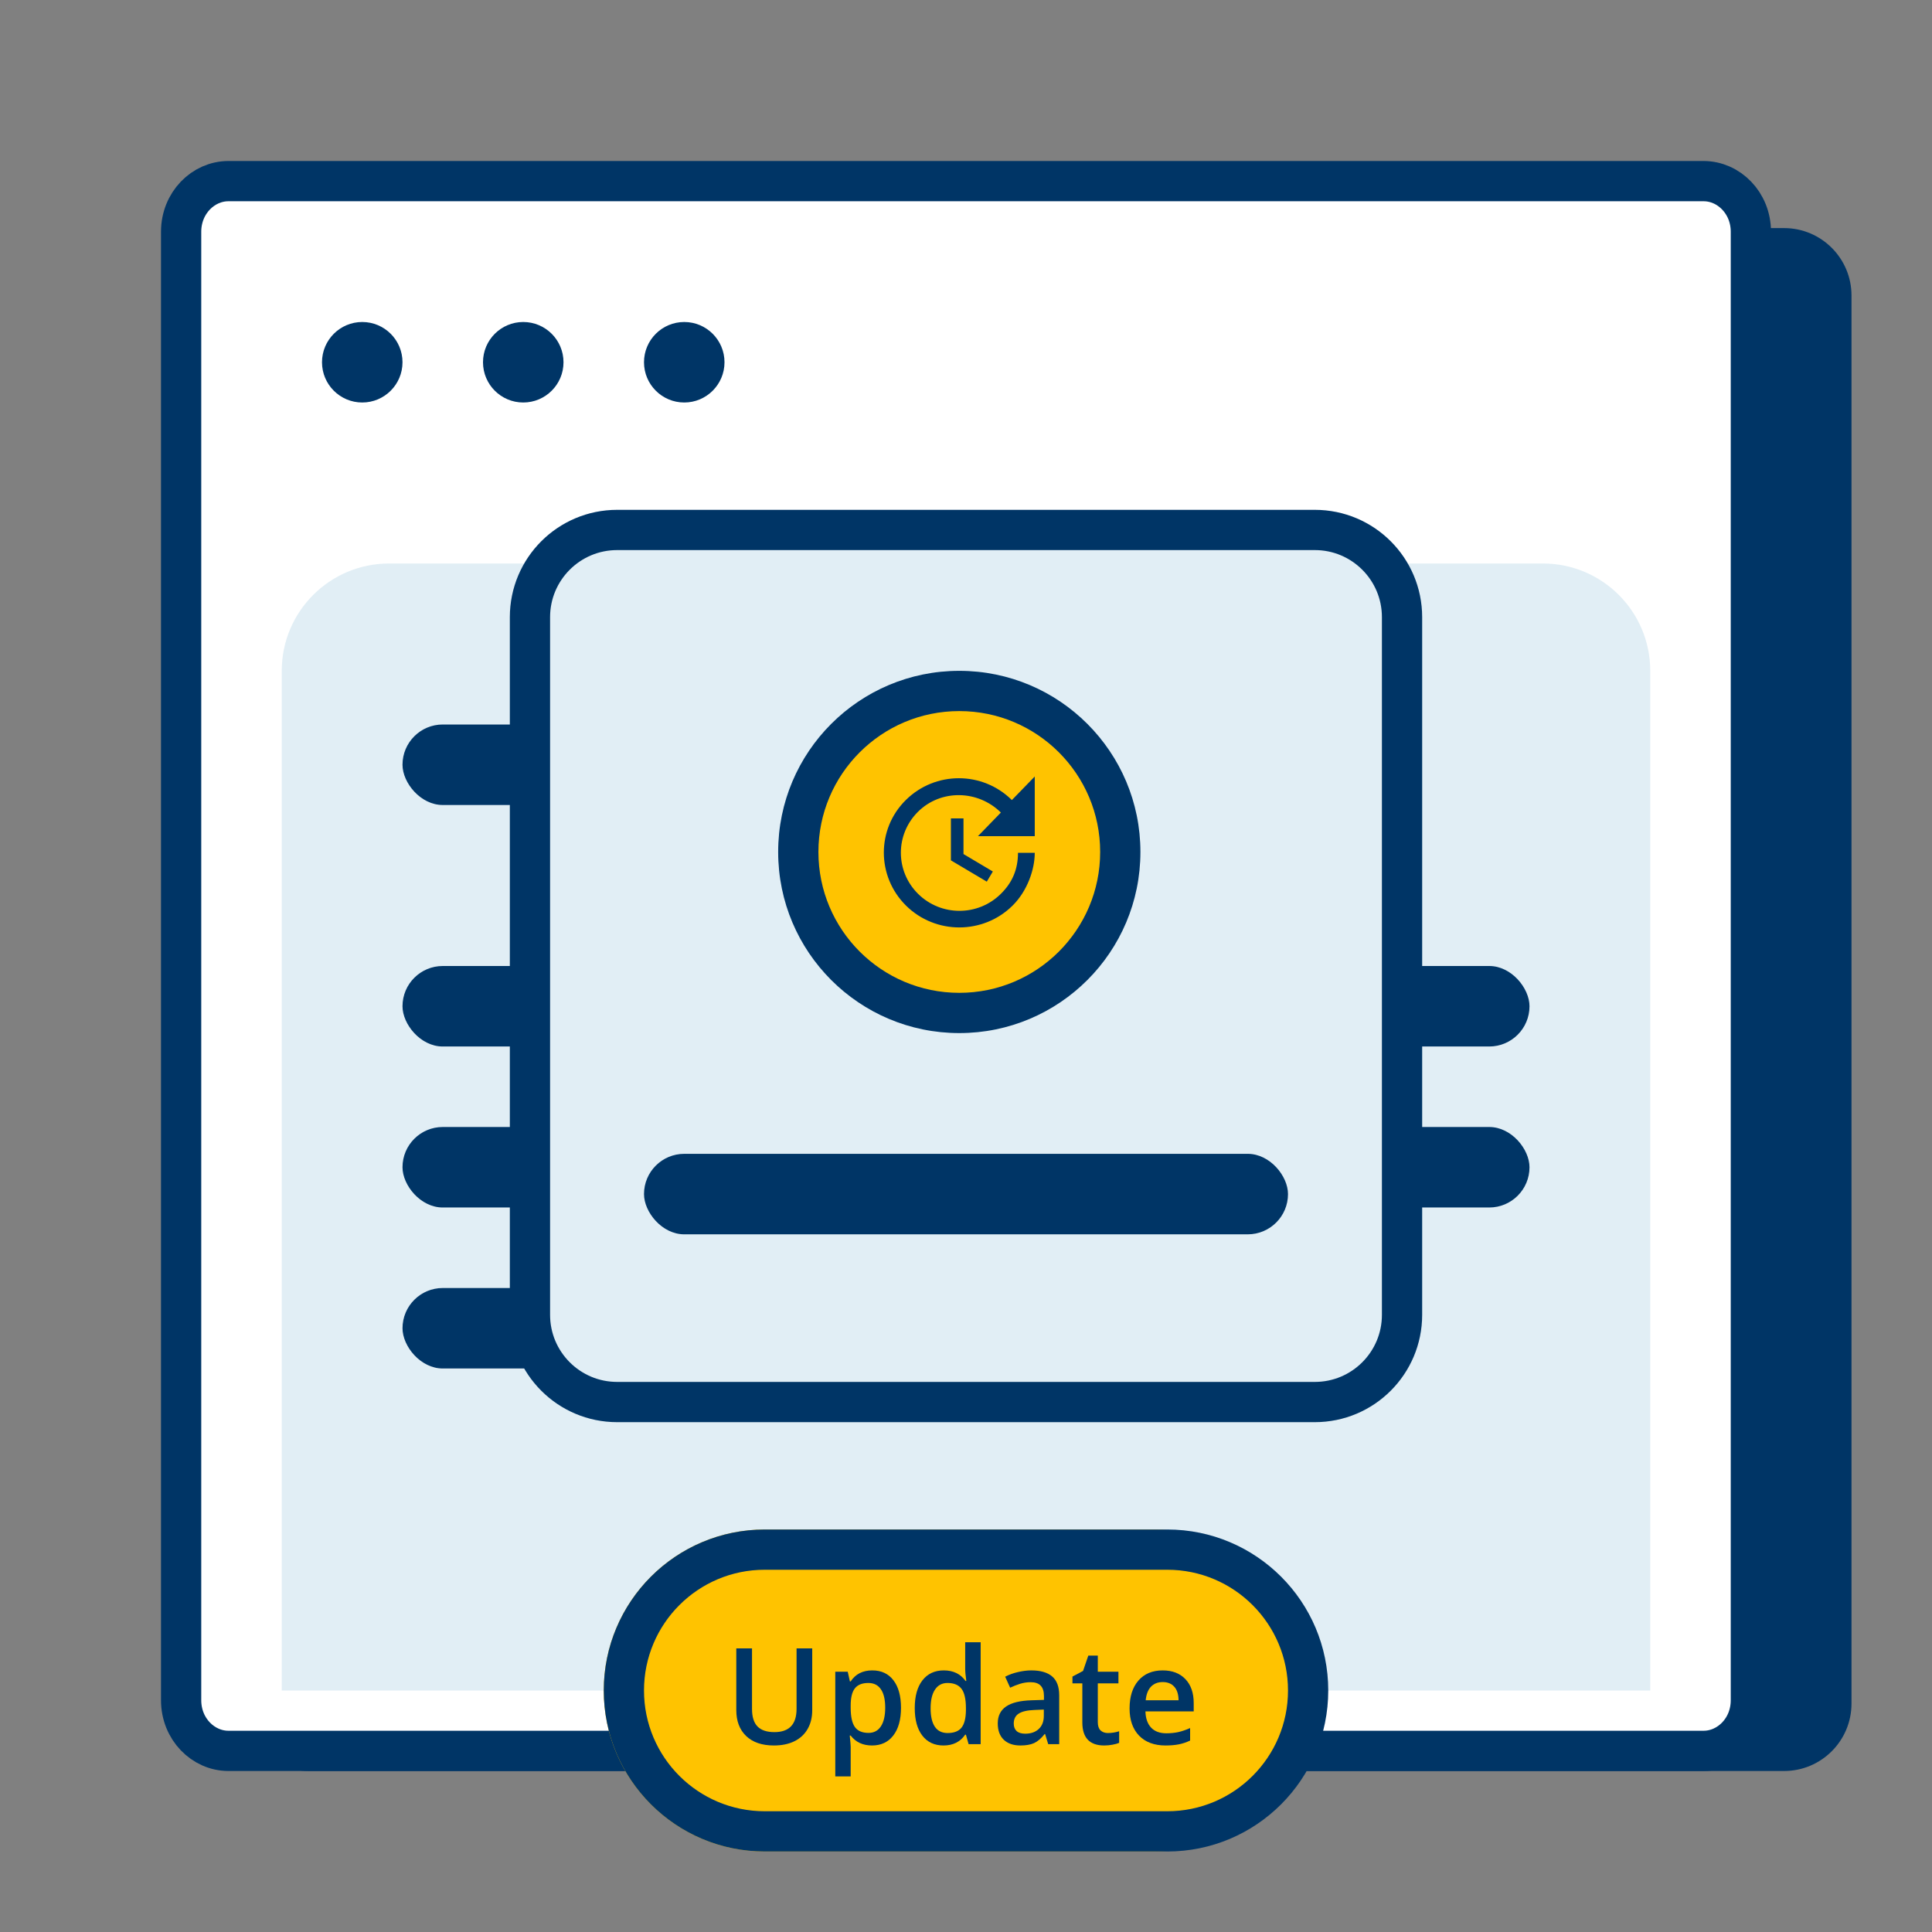 <svg width="144" height="144" viewBox="0 0 144 144" fill="none" xmlns="http://www.w3.org/2000/svg">
<rect x="0" y="0" width="144" height="144" fill="#808080" stroke="none"/>
<path d="M18 22.027C18 19.251 20.25 17 23.026 17H132.974C135.75 17 138 19.251 138 22.027V126.973C138 129.749 135.75 132 132.974 132H23.026C20.25 132 18 129.749 18 126.973V22.027Z" fill="#003566"/>
<path d="M13.5 17.275C13.5 15.121 15.146 13.5 17.026 13.5H126.974C128.854 13.5 130.5 15.121 130.5 17.275V126.725C130.5 128.879 128.854 130.5 126.974 130.5H17.026C15.146 130.5 13.5 128.879 13.5 126.725V17.275Z" fill="white" stroke="#003566" stroke-width="3"/>
<path d="M21 50C21 45.582 24.582 42 29 42H115C119.418 42 123 45.582 123 50V126H21V50Z" fill="#E1EEF5"/>
<rect x="30" y="54" width="54" height="6" rx="3" fill="#003566"/>
<rect x="30" y="72" width="84" height="6" rx="3" fill="#003566"/>
<rect x="30" y="84" width="84" height="6" rx="3" fill="#003566"/>
<rect x="30" y="96" width="45" height="6" rx="3" fill="white"/>
<rect x="30" y="96" width="33" height="6" rx="3" fill="#003566"/>
<ellipse cx="27" cy="27" rx="3" ry="3" fill="#003566"/>
<ellipse cx="39" cy="27" rx="3" ry="3" fill="#003566"/>
<ellipse cx="51" cy="27" rx="3" ry="3" fill="#003566"/>
<path d="M45 126C45 119.373 50.373 114 57 114H86C92.627 114 98 119.373 98 126C98 132.627 92.627 138 86 138H57C50.373 138 45 132.627 45 126Z" fill="#FFC300"/>
<path d="M60.538 122.861V127.48C60.538 128.008 60.424 128.47 60.196 128.867C59.972 129.261 59.645 129.565 59.215 129.78C58.788 129.992 58.277 130.098 57.682 130.098C56.796 130.098 56.108 129.863 55.616 129.395C55.125 128.926 54.879 128.281 54.879 127.461V122.861H56.051V127.378C56.051 127.967 56.188 128.402 56.461 128.682C56.734 128.962 57.154 129.102 57.721 129.102C58.821 129.102 59.371 128.524 59.371 127.368V122.861H60.538Z" fill="#003566"/>
<path d="M64.996 130.098C64.313 130.098 63.782 129.852 63.405 129.36H63.336C63.382 129.816 63.405 130.093 63.405 130.19V132.402H62.257V124.6H63.185C63.211 124.701 63.265 124.941 63.346 125.322H63.405C63.763 124.775 64.3 124.502 65.016 124.502C65.69 124.502 66.214 124.746 66.588 125.234C66.966 125.723 67.155 126.408 67.155 127.29C67.155 128.172 66.963 128.861 66.579 129.355C66.198 129.85 65.67 130.098 64.996 130.098ZM64.718 125.439C64.262 125.439 63.929 125.573 63.717 125.84C63.509 126.107 63.405 126.533 63.405 127.119V127.29C63.405 127.948 63.509 128.424 63.717 128.721C63.925 129.014 64.266 129.16 64.738 129.16C65.135 129.16 65.441 128.997 65.656 128.672C65.871 128.346 65.978 127.882 65.978 127.28C65.978 126.675 65.871 126.217 65.656 125.908C65.444 125.596 65.132 125.439 64.718 125.439Z" fill="#003566"/>
<path d="M70.324 130.098C69.65 130.098 69.124 129.854 68.747 129.365C68.369 128.877 68.18 128.192 68.18 127.31C68.18 126.424 68.371 125.736 68.752 125.244C69.136 124.749 69.666 124.502 70.344 124.502C71.053 124.502 71.594 124.764 71.965 125.288H72.023C71.968 124.901 71.94 124.595 71.94 124.37V122.402H73.093V130H72.194L71.994 129.292H71.94C71.572 129.829 71.034 130.098 70.324 130.098ZM70.632 129.17C71.104 129.17 71.447 129.038 71.662 128.774C71.877 128.507 71.987 128.076 71.994 127.48V127.319C71.994 126.639 71.883 126.156 71.662 125.869C71.441 125.583 71.094 125.439 70.622 125.439C70.218 125.439 69.907 125.604 69.689 125.933C69.471 126.258 69.362 126.724 69.362 127.329C69.362 127.928 69.468 128.385 69.679 128.701C69.891 129.014 70.208 129.17 70.632 129.17Z" fill="#003566"/>
<path d="M78.127 130L77.897 129.248H77.859C77.598 129.577 77.336 129.801 77.072 129.922C76.809 130.039 76.47 130.098 76.057 130.098C75.526 130.098 75.111 129.954 74.812 129.668C74.515 129.382 74.367 128.976 74.367 128.452C74.367 127.896 74.574 127.476 74.987 127.192C75.401 126.909 76.031 126.755 76.877 126.729L77.81 126.699V126.411C77.81 126.066 77.728 125.809 77.566 125.64C77.406 125.467 77.157 125.381 76.818 125.381C76.542 125.381 76.276 125.422 76.022 125.503C75.769 125.584 75.525 125.68 75.29 125.791L74.919 124.971C75.212 124.818 75.533 124.702 75.881 124.624C76.229 124.543 76.558 124.502 76.867 124.502C77.554 124.502 78.072 124.652 78.42 124.951C78.772 125.251 78.947 125.721 78.947 126.362V130H78.127ZM76.418 129.219C76.835 129.219 77.168 129.103 77.419 128.872C77.673 128.638 77.8 128.311 77.8 127.891V127.422L77.106 127.451C76.566 127.471 76.172 127.562 75.925 127.725C75.681 127.884 75.559 128.13 75.559 128.462C75.559 128.703 75.63 128.89 75.773 129.023C75.917 129.154 76.132 129.219 76.418 129.219Z" fill="#003566"/>
<path d="M82.576 129.17C82.856 129.17 83.135 129.126 83.415 129.038V129.902C83.288 129.958 83.124 130.003 82.922 130.039C82.724 130.078 82.517 130.098 82.302 130.098C81.215 130.098 80.671 129.525 80.671 128.379V125.469H79.934V124.961L80.725 124.541L81.116 123.398H81.824V124.6H83.362V125.469H81.824V128.359C81.824 128.636 81.892 128.841 82.029 128.975C82.169 129.105 82.351 129.17 82.576 129.17Z" fill="#003566"/>
<path d="M86.873 130.098C86.033 130.098 85.376 129.854 84.9 129.365C84.428 128.874 84.192 128.198 84.192 127.339C84.192 126.457 84.412 125.763 84.851 125.259C85.291 124.754 85.895 124.502 86.663 124.502C87.376 124.502 87.939 124.718 88.352 125.151C88.766 125.584 88.972 126.18 88.972 126.938V127.559H85.374C85.39 128.083 85.532 128.486 85.799 128.77C86.066 129.049 86.442 129.189 86.927 129.189C87.246 129.189 87.542 129.16 87.815 129.102C88.092 129.04 88.388 128.939 88.704 128.799V129.731C88.424 129.865 88.141 129.959 87.854 130.015C87.568 130.07 87.241 130.098 86.873 130.098ZM86.663 125.371C86.298 125.371 86.005 125.487 85.784 125.718C85.566 125.949 85.436 126.286 85.393 126.729H87.844C87.838 126.283 87.731 125.946 87.522 125.718C87.314 125.487 87.028 125.371 86.663 125.371Z" fill="#003566"/>
<path fill-rule="evenodd" clip-rule="evenodd" d="M87 117H57C52.029 117 48 121.029 48 126C48 130.971 52.029 135 57 135H87C91.971 135 96 130.971 96 126C96 121.029 91.971 117 87 117ZM57 114C50.373 114 45 119.373 45 126C45 132.627 50.373 138 57 138H87C93.627 138 99 132.627 99 126C99 119.373 93.627 114 87 114H57Z" fill="#003566"/>
<path d="M39.5 46C39.5 42.41 42.41 39.5 46 39.5H98C101.59 39.5 104.5 42.41 104.5 46V98C104.5 101.59 101.59 104.5 98 104.5H46C42.41 104.5 39.5 101.59 39.5 98V46Z" fill="#E1EEF5" stroke="#003566" stroke-width="3"/>
<rect x="48" y="86" width="48" height="6" rx="3" fill="#003566"/>
<path d="M84 63C84 69.627 78.627 75 72 75C65.373 75 60 69.627 60 63C60 56.373 65.373 51 72 51C78.627 51 84 56.373 84 63Z" fill="#FFC300"/>
<path fill-rule="evenodd" clip-rule="evenodd" d="M71.5 53C65.701 53 61 57.701 61 63.5C61 69.299 65.701 74 71.5 74C77.299 74 82 69.299 82 63.5C82 57.701 77.299 53 71.5 53ZM58 63.5C58 56.044 64.044 50 71.5 50C78.956 50 85 56.044 85 63.5C85 70.956 78.956 77 71.5 77C64.044 77 58 70.956 58 63.5Z" fill="#003566"/>
<path fill-rule="evenodd" clip-rule="evenodd" d="M77.125 62.325H72.888L74.6 60.562C72.894 58.875 70.132 58.812 68.425 60.5C66.719 62.194 66.719 64.925 68.425 66.619C70.132 68.312 72.894 68.312 74.6 66.619C75.45 65.781 75.875 64.8 75.875 63.562H77.125C77.125 64.8 76.575 66.406 75.475 67.494C73.281 69.669 69.719 69.669 67.525 67.494C65.338 65.325 65.319 61.8 67.513 59.631C69.707 57.462 73.225 57.462 75.419 59.631L77.125 57.875V62.325ZM71.813 61V63.656L74 64.956L73.55 65.713L70.875 64.125V61H71.813Z" fill="#003566"/>
</svg>
